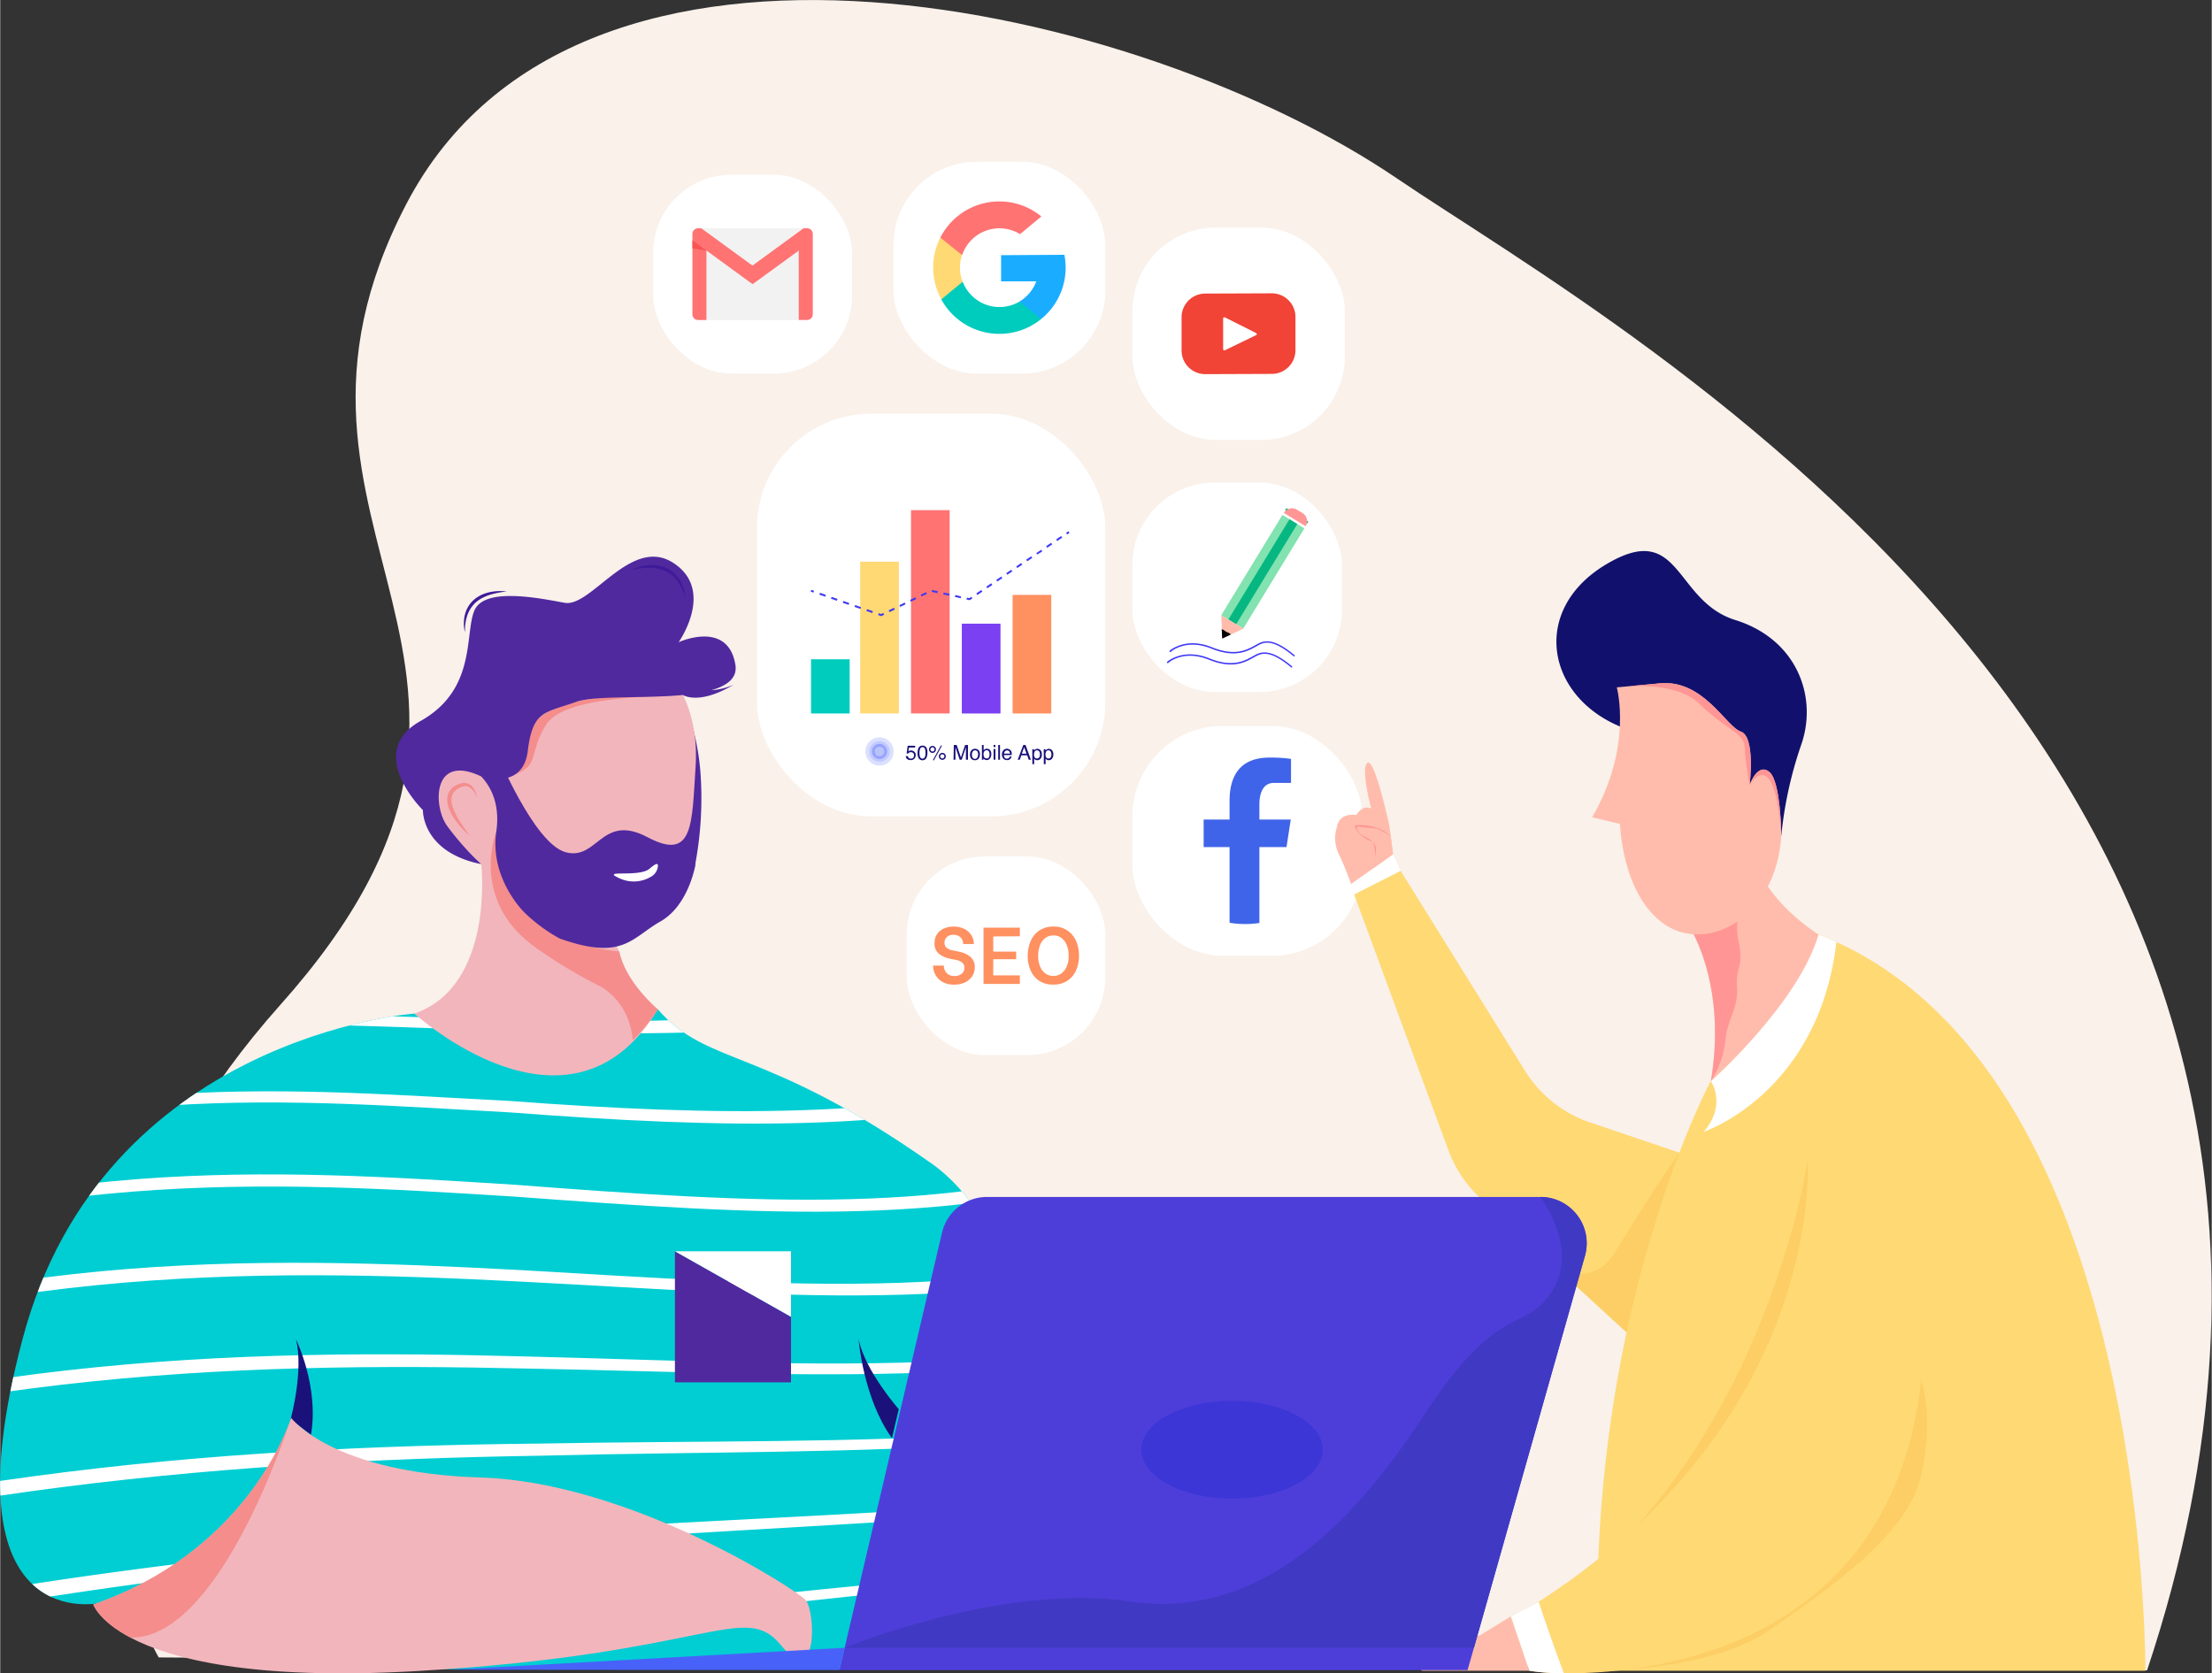 <svg id="Layer_1" data-name="Layer 1" xmlns="http://www.w3.org/2000/svg" xmlns:xlink="http://www.w3.org/1999/xlink" width="24.4cm" height="18.46cm" viewBox="0 0 691.62 523.36"><rect x="0" y="0" width="691.62" height="523.36" fill="#333333" stroke="none"/><defs><style>.cls-1{fill:none;}.cls-2{fill:#f9f1ea;}.cls-3{fill:#fff;}.cls-4{fill:#1a127a;}.cls-5{fill:#dbe0fe;}.cls-6{fill:#c1cbff;}.cls-7{fill:#97a3fe;}.cls-8{fill:#b8c4f8;}.cls-9{fill:#00ccbe;}.cls-10{fill:#ffd974;}.cls-11{fill:#ff7373;}.cls-12{fill:#7a40f2;}.cls-13{fill:#ff9060;}.cls-14{fill:#3f39f5;}.cls-15{fill:#f14336;}.cls-16{fill:#f2f2f2;}.cls-17{fill:#f95353;}.cls-18{fill:#3f64e9;}.cls-19{fill:#1aadff;}.cls-20{fill:#82e2b0;}.cls-21{fill:#07b781;}.cls-22{fill:#ffbcac;}.cls-23{fill:#ff9695;}.cls-24{fill:#fcce65;}.cls-25{fill:#11116d;}.cls-26{fill:#00ced3;}.cls-27{clip-path:url(#clip-path);}.cls-28{fill:#50299f;}.cls-29{fill:#f2b5bc;}.cls-30{fill:#f48d8c;}.cls-31{fill:#3f1a99;}.cls-32{fill:#4d3eda;}.cls-33{fill:#4862f9;}.cls-34{fill:#3d36d6;}.cls-35{fill:#4039c4;}</style><clipPath id="clip-path"><path class="cls-1" d="M129.52,317S32.06,324.18,7,418.74s24.85,82.52,24.85,82.52L93.5,522.07H308.39S343.27,400.45,291,363.72s-69.7-30-85.36-48.05C205.67,315.67,172.48,349.87,129.52,317Z"/></clipPath></defs><title>Marketing</title><path id="background" class="cls-2" d="M49.56,518.38S-7.19,420.53,87.63,314.24,72.91,167.48,127,63.81s230.22-62,309.51-8.2c71.87,48.81,328.16,187.11,234.88,466.81Z"/><rect class="cls-3" x="236.65" y="129.4" width="108.95" height="125.94" rx="35.69" ry="35.69"/><path class="cls-4" d="M283.89,236.51a.78.78,0,0,0,.45.67,1.09,1.09,0,0,0,.46.09.87.87,0,0,0,.74-.32,1.16,1.16,0,0,0,.24-.71.93.93,0,0,0-.29-.73,1,1,0,0,0-.69-.26,1,1,0,0,0-.5.11,1.09,1.09,0,0,0-.36.31l-.49,0,.34-2.42h2.33v.55h-1.91L284,235a1.46,1.46,0,0,1,.3-.18,1.51,1.51,0,0,1,.58-.1,1.49,1.49,0,0,1,1,.4,1.32,1.32,0,0,1,.43,1,1.74,1.74,0,0,1-.39,1.12,1.52,1.52,0,0,1-1.26.49,1.6,1.6,0,0,1-1-.31,1.23,1.23,0,0,1-.47-.95Z"/><path class="cls-4" d="M289.67,233.88a3.21,3.21,0,0,1,.3,1.52,3.68,3.68,0,0,1-.27,1.52,1.34,1.34,0,0,1-1.29.86,1.3,1.3,0,0,1-1.21-.7,3.22,3.22,0,0,1-.33-1.57,3.88,3.88,0,0,1,.2-1.31,1.35,1.35,0,0,1,1.34-1A1.33,1.33,0,0,1,289.67,233.88Zm-.57,3a2.82,2.82,0,0,0,.26-1.45,3.56,3.56,0,0,0-.19-1.26.72.72,0,0,0-.73-.49.77.77,0,0,0-.73.47,3.23,3.23,0,0,0-.23,1.38,3.37,3.37,0,0,0,.15,1.1.8.8,0,0,0,1.47.25Z"/><path class="cls-4" d="M292.32,233.62a1.09,1.09,0,1,1-.78-.32A1.06,1.06,0,0,1,292.32,233.62Zm-.32,1.23a.65.65,0,1,0-.46.19A.62.62,0,0,0,292,234.85Zm2.17-1.67h.35L292,237.78h-.35Zm1.23,2.61a1.09,1.09,0,1,1-.77-.32A1.06,1.06,0,0,1,295.4,235.79Zm-.32,1.23a.65.65,0,1,0-.46.19A.63.63,0,0,0,295.08,237Z"/><path class="cls-4" d="M298.22,233h.89l1.33,3.9,1.32-3.9h.89v4.61H302v-2.72c0-.09,0-.25,0-.47s0-.45,0-.7l-1.32,3.89h-.62l-1.33-3.89v.14c0,.11,0,.28,0,.52s0,.4,0,.51v2.72h-.6Z"/><path class="cls-4" d="M305.95,234.63a1.7,1.7,0,0,1,.44,1.27,2.19,2.19,0,0,1-.39,1.34,1.41,1.41,0,0,1-1.22.53,1.37,1.37,0,0,1-1.09-.47,1.86,1.86,0,0,1-.41-1.26,2,2,0,0,1,.43-1.35,1.43,1.43,0,0,1,1.15-.5A1.51,1.51,0,0,1,305.95,234.63Zm-.35,2.23a2.13,2.13,0,0,0,.21-.95,1.71,1.71,0,0,0-.15-.76.84.84,0,0,0-.81-.46.8.8,0,0,0-.74.4,1.84,1.84,0,0,0-.23,1,1.61,1.61,0,0,0,.23.89.82.82,0,0,0,.74.36A.77.77,0,0,0,305.6,236.86Z"/><path class="cls-4" d="M307,233h.55v1.67a1.24,1.24,0,0,1,1-.5,1.32,1.32,0,0,1,1,.43,1.83,1.83,0,0,1,.39,1.27,2.18,2.18,0,0,1-.39,1.32,1.26,1.26,0,0,1-1.07.53,1.11,1.11,0,0,1-.65-.19,1.55,1.55,0,0,1-.34-.35v.43H307Zm2.16,3.87a1.79,1.79,0,0,0,.23-1,1.57,1.57,0,0,0-.23-.88.75.75,0,0,0-.67-.35.94.94,0,0,0-.68.29,1.28,1.28,0,0,0-.29.94,2.07,2.07,0,0,0,.12.77.83.83,0,0,0,.83.56A.76.76,0,0,0,309.2,236.9Z"/><path class="cls-4" d="M310.66,233h.57v.64h-.57Zm0,1.26h.57v3.34h-.57Z"/><path class="cls-4" d="M312.1,233h.56v4.61h-.56Z"/><path class="cls-4" d="M315.59,234.39a1.28,1.28,0,0,1,.51.43,1.51,1.51,0,0,1,.22.59,3.91,3.91,0,0,1,0,.74h-2.44a1.46,1.46,0,0,0,.24.82.8.8,0,0,0,.69.31.89.89,0,0,0,.7-.29,1,1,0,0,0,.21-.39h.56a1.16,1.16,0,0,1-.15.41,1.49,1.49,0,0,1-.28.37,1.3,1.3,0,0,1-.63.34,1.91,1.91,0,0,1-.46,0,1.4,1.4,0,0,1-1.06-.46,1.78,1.78,0,0,1-.43-1.28,1.94,1.94,0,0,1,.44-1.31,1.44,1.44,0,0,1,1.14-.5A1.52,1.52,0,0,1,315.59,234.39Zm.2,1.32a1.47,1.47,0,0,0-.16-.59.81.81,0,0,0-.77-.41.85.85,0,0,0-.65.28,1.06,1.06,0,0,0-.28.71Z"/><path class="cls-4" d="M319.94,233h.71l1.67,4.61h-.68l-.48-1.38h-1.81l-.5,1.38h-.64Zm1,2.72-.71-2-.74,2Z"/><path class="cls-4" d="M322.76,234.31h.55v.44a1.38,1.38,0,0,1,.37-.35,1.2,1.2,0,0,1,.67-.19,1.27,1.27,0,0,1,1,.44,1.79,1.79,0,0,1,.4,1.25,1.92,1.92,0,0,1-.58,1.57,1.3,1.3,0,0,1-.85.3,1.15,1.15,0,0,1-.64-.17,1.48,1.48,0,0,1-.34-.32V239h-.56Zm2.13,2.63a1.57,1.57,0,0,0,.26-1,1.84,1.84,0,0,0-.12-.69.85.85,0,0,0-1.61,0,2.31,2.31,0,0,0-.12.8,1.68,1.68,0,0,0,.12.66.86.86,0,0,0,1.47.19Z"/><path class="cls-4" d="M326.34,234.31h.55v.44a1.38,1.38,0,0,1,.37-.35,1.2,1.2,0,0,1,.67-.19,1.27,1.27,0,0,1,1,.44,1.79,1.79,0,0,1,.4,1.25,1.92,1.92,0,0,1-.58,1.57,1.3,1.3,0,0,1-.85.3,1.15,1.15,0,0,1-.64-.17,1.48,1.48,0,0,1-.34-.32V239h-.56Zm2.13,2.63a1.57,1.57,0,0,0,.26-1,1.84,1.84,0,0,0-.12-.69.85.85,0,0,0-1.61,0,2.31,2.31,0,0,0-.12.8,1.68,1.68,0,0,0,.12.66.86.86,0,0,0,1.47.19Z"/><circle class="cls-5" cx="274.98" cy="235.03" r="4.42"/><circle class="cls-6" cx="274.98" cy="235.03" r="3.24"/><circle class="cls-7" cx="274.98" cy="235.03" r="2.38"/><circle class="cls-8" cx="274.98" cy="235.03" r="1.48"/><rect class="cls-9" x="253.56" y="206.2" width="12.09" height="16.95"/><rect class="cls-10" x="268.94" y="175.68" width="12.09" height="47.46"/><rect class="cls-11" x="284.83" y="159.56" width="12.09" height="63.58"/><rect class="cls-12" x="300.72" y="195.06" width="12.09" height="28.09"/><rect class="cls-13" x="316.6" y="186.06" width="12.09" height="37.09"/><rect class="cls-3" x="284.83" y="224.67" width="11.64" height="0.52"/><rect class="cls-14" x="253.68" y="184.46" width="0.6" height="0.9" transform="translate(-3.95 364.27) rotate(-70.87)"/><path class="cls-14" d="M272.71,191.73l-1.84-.64.2-.57,1.84.64ZM269,190.45l-1.84-.64.2-.57,1.84.64Zm-3.68-1.28-1.84-.64.2-.57,1.84.64Zm-3.68-1.28-1.84-.64.2-.57,1.84.64ZM258,186.62l-1.84-.64.2-.57,1.84.64Z"/><polygon class="cls-14" points="275.52 192.7 274.55 192.36 274.74 191.8 275.48 192.05 276.18 191.71 276.44 192.25 275.52 192.7"/><path class="cls-14" d="M278.11,191.44l-.26-.54,1.67-.81.26.54Zm3.34-1.63-.26-.54,1.67-.81.26.54Zm3.34-1.63-.26-.54,1.67-.81.26.54Zm15.57-1.08-1.81-.4.13-.59,1.81.4Zm-12.23-.54-.26-.54,1.67-.81.26.54Zm8.6-.25-1.81-.4.13-.59,1.81.4Zm-3.63-.8-1.81-.4.13-.59,1.81.4Z"/><polygon class="cls-14" points="303.18 187.72 302.18 187.5 302.3 186.92 303.06 187.08 303.7 186.65 304.03 187.15 303.18 187.72"/><path class="cls-14" d="M305.59,186.09l-.34-.5,1.56-1.05.34.5Zm3.12-2.11-.34-.5,1.56-1.05.34.5Zm3.12-2.11-.34-.5,1.56-1.05.34.5Zm3.12-2.11-.34-.5,1.56-1.05.34.5Zm3.12-2.11-.34-.5,1.56-1.05.34.5Zm3.12-2.11-.34-.5,1.56-1.05.34.5Zm3.12-2.11L324,173l1.56-1.05.34.5Zm3.12-2.11-.34-.5,1.56-1.05.34.5Zm3.12-2.11-.34-.5,1.56-1.05.34.5Z"/><rect class="cls-14" x="333.41" y="166.34" width="0.9" height="0.6" transform="translate(-36.08 215.38) rotate(-34.03)"/><g id="youtube"><rect class="cls-3" x="354.06" y="71.17" width="66.44" height="66.44" rx="26.1" ry="26.1"/><g id="youtube-2" data-name="youtube"><path class="cls-15" d="M397.64,91.74l-20.82.08a7.4,7.4,0,0,0-7.37,7.42l0,10.41a7.4,7.4,0,0,0,7.42,7.37l20.82-.08a7.4,7.4,0,0,0,7.37-7.42l0-10.41A7.4,7.4,0,0,0,397.64,91.74Zm-5,13.13L383,109.55a.39.39,0,0,1-.56-.35l0-9.58a.39.39,0,0,1,.57-.35l9.76,4.9A.39.39,0,0,1,392.69,104.87Z"/></g></g><g id="mail"><rect class="cls-3" x="204.2" y="54.65" width="62.19" height="62.19" rx="24.43" ry="24.43"/><polygon class="cls-16" points="252.13 75.95 249.72 100.09 220.86 100.09 218.92 76.42 235.29 85.59 252.13 75.95"/><polygon class="cls-16" points="251.31 71.41 235.29 86.46 219.27 71.41 235.29 71.41 251.31 71.41"/><path class="cls-11" d="M220.86,78.36v21.73h-2.62a1.78,1.78,0,0,1-1.77-1.77V75.16l2.87.08Z"/><path class="cls-11" d="M254.11,75.16V98.31a1.78,1.78,0,0,1-1.78,1.77h-2.61V78.36l1.45-3.42Z"/><path class="cls-11" d="M254.11,73.18v2l-4.39,3.2L235.29,88.88,220.86,78.36l-4.39-3.2v-2a1.78,1.78,0,0,1,1.77-1.77h1l16,11.68,16-11.68h1A1.78,1.78,0,0,1,254.11,73.18Z"/><polygon class="cls-17" points="220.86 78.36 216.47 77.68 216.47 75.16 220.86 78.36"/></g><g id="facebook"><rect class="cls-3" x="354.06" y="227.04" width="71.89" height="71.89" rx="28.24" ry="28.24"/><g id="facebook-2" data-name="facebook"><path class="cls-18" d="M393.78,264.94h8.48l1.33-8.61h-9.81v-4.71c0-3.58,1.17-6.75,4.51-6.75h5.38v-7.52a45.68,45.68,0,0,0-6.72-.41c-7.88,0-12.51,4.17-12.5,13.65v5.73h-8.1v8.61h8.1v23.67a29.7,29.7,0,0,0,9.33.07Z"/></g></g><g id="google"><rect class="cls-3" x="279.35" y="50.59" width="66.25" height="66.25" rx="26.03" ry="26.03"/><g id="google-2" data-name="google"><path class="cls-10" d="M301,88.11l-1.41,5.39-5.27.14A20.74,20.74,0,0,1,294,74.31h0l4.7.83,2.08,4.65a12.36,12.36,0,0,0,.17,8.32Z"/><path class="cls-19" d="M332.8,79.72a20.7,20.7,0,0,1-7.26,20.06h0l-5.91-.27-.87-5.21A12.34,12.34,0,0,0,324,88L313,88l0-8.19,11.23-.07,8.66-.05Z"/><path class="cls-9" d="M325.54,99.78h0a20.71,20.71,0,0,1-31.24-6.14L301,88.11a12.31,12.31,0,0,0,17.78,6.2Z"/><path class="cls-11" d="M325.6,67.7l-6.67,5.53a12.31,12.31,0,0,0-18.11,6.56L294,74.31h0A20.71,20.71,0,0,1,325.6,67.7Z"/></g></g><g id="seo"><rect class="cls-3" x="283.49" y="267.87" width="62.12" height="62.12" rx="24.41" ry="24.41"/><path class="cls-13" d="M294.79,307.17a5.8,5.8,0,0,1-2.26-2.19,5.58,5.58,0,0,1-.77-2.8V302h3.34v.15a3.2,3.2,0,0,0,.35,1.42,3.06,3.06,0,0,0,1.09,1.21,3.33,3.33,0,0,0,1.87.49,3.47,3.47,0,0,0,2.24-.7,2.29,2.29,0,0,0,.88-1.89,2,2,0,0,0-.69-1.61,3.62,3.62,0,0,0-1.72-.8l-2.29-.45a8.61,8.61,0,0,1-3.13-1.4,4,4,0,0,1-1.5-3.51,4.8,4.8,0,0,1,.77-2.72,4.94,4.94,0,0,1,2.11-1.77,7.39,7.39,0,0,1,3.11-.62,7,7,0,0,1,3.41.78,5.5,5.5,0,0,1,2.15,2,5,5,0,0,1,.73,2.59v.1h-3.34v-.08a3.11,3.11,0,0,0-.29-1.26,2.57,2.57,0,0,0-1-1.11,3.23,3.23,0,0,0-1.8-.45,2.87,2.87,0,0,0-2,.7,2.34,2.34,0,0,0-.75,1.79,1.94,1.94,0,0,0,.68,1.56,3.89,3.89,0,0,0,1.76.8l2.19.45a8.16,8.16,0,0,1,3.38,1.52,4,4,0,0,1,1.45,3.38,4.92,4.92,0,0,1-.82,2.8,5.43,5.43,0,0,1-2.26,1.9,7.63,7.63,0,0,1-3.28.68A7.19,7.19,0,0,1,294.79,307.17Z"/><path class="cls-13" d="M310.55,292.88v4.75h7.17V300h-7.17v5.05h8.32v2.69H307.5v-17.6h11.37v2.69Z"/><path class="cls-13" d="M325,306.81a7.43,7.43,0,0,1-2.74-3.23,11,11,0,0,1-.93-4.61,11.21,11.21,0,0,1,.93-4.64A7.54,7.54,0,0,1,325,291a7.72,7.72,0,0,1,4.36-1.21,7.4,7.4,0,0,1,7.07,4.48,11.2,11.2,0,0,1,.93,4.65,11,11,0,0,1-.93,4.61,7.44,7.44,0,0,1-2.74,3.23,7.73,7.73,0,0,1-4.32,1.18A7.83,7.83,0,0,1,325,306.81Zm7.87-3.34a7.65,7.65,0,0,0,1.26-4.55,8.88,8.88,0,0,0-.55-3.22,5.21,5.21,0,0,0-1.62-2.28,4,4,0,0,0-2.58-.84,4.09,4.09,0,0,0-2.59.84,5.25,5.25,0,0,0-1.65,2.29,9.54,9.54,0,0,0,0,6.44,5.08,5.08,0,0,0,1.63,2.25,4.17,4.17,0,0,0,2.62.83A4.06,4.06,0,0,0,332.82,303.46Z"/></g><g id="Writer"><rect class="cls-3" x="354.06" y="150.91" width="65.54" height="65.54" rx="25.75" ry="25.75"/><g id="pencil"><rect class="cls-20" x="376.52" y="174.82" width="36.72" height="8.05" transform="translate(753.12 -65.23) rotate(121.37)"/><rect class="cls-21" x="376.52" y="177.42" width="36.72" height="2.86" transform="translate(753.12 -65.23) rotate(121.37)"/><polygon class="cls-22" points="381.88 192.43 382.15 199.73 388.75 196.62 381.88 192.43"/><rect class="cls-21" x="404.25" y="158.82" width="0.77" height="8.05" transform="matrix(-0.52, 0.85, -0.85, -0.52, 754.29, -97.9)"/><path class="cls-23" d="M407.15,157.19h0a0,0,0,0,1,0,0v8a0,0,0,0,1,0,0h0a3,3,0,0,1-3-3v-2A3,3,0,0,1,407.15,157.19Z" transform="translate(754.41 -101.22) rotate(121.37)"/><path d="M382,196.82a2.24,2.24,0,0,1,.76.31,3.57,3.57,0,0,0,1.09.66,2.55,2.55,0,0,1,1,.66l-2.7,1.27Z"/></g><path class="cls-14" d="M404.63,205.29a.25.25,0,0,1-.16-.06c-5.91-4.91-8.67-4.6-10.59-3.64-.35.17-.71.37-1.09.59-2.79,1.54-6.6,3.66-14,.69-8-3.24-12.66.91-12.71,1a.25.25,0,0,1-.34-.37s4.9-4.42,13.24-1.05c7.13,2.88,10.83.84,13.53-.66.39-.22.76-.42,1.11-.6,2.92-1.45,6.25-.34,11.13,3.71a.25.25,0,0,1-.16.44Z"/><path class="cls-14" d="M403.84,208.76a.25.25,0,0,1-.16-.06c-5.91-4.91-8.67-4.6-10.59-3.64-.35.17-.71.37-1.09.59-2.79,1.54-6.6,3.66-14,.69-8-3.24-12.66.91-12.71,1a.25.25,0,0,1-.34-.37s4.9-4.42,13.24-1.05c7.13,2.88,10.83.84,13.53-.66.39-.22.76-.42,1.11-.6,2.92-1.45,6.25-.34,11.13,3.71a.25.25,0,0,1-.16.44Z"/></g><g id="boy_2" data-name="boy 2"><path class="cls-10" d="M437.94,272.35l38.91,62.57a38.53,38.53,0,0,0,20.38,16.15l35.49,12L516.78,424.2,463,374.83a38.53,38.53,0,0,1-10.08-15l-29.51-80.09Z"/><path class="cls-24" d="M525.15,360.51s-6.74,9.12-19.92,30.83c-7.29,12-18.59,5.18-18.59,5.18l30.14,27.69,15.94-61.14Z"/><path class="cls-10" d="M670.87,522.55H499.93a414.88,414.88,0,0,1,.18-42q.25-4.6.6-9.09c.76-9.93,1.85-19.43,3.18-28.45,1.22-8.33,2.64-16.25,4.19-23.73l.09-.43c2.86-13.7,6.14-25.92,9.4-36.45q.33-1.08.67-2.13l.28-.89.13-.4.12-.37.16-.49.09-.28.08-.25.1-.31.05-.16.05-.17,0-.06v0h0c8.11-24.77,15.63-38.75,15.63-38.75h0l.06-.05h0l0,0,.05,0,.13-.12.08-.07.18-.17.34-.31.23-.21.18-.16.31-.29.21-.2.68-.64.36-.34.72-.69.1-.09.85-.83.25-.25.5-.51.7-.71.18-.18.87-.9.74-.78.42-.45q.83-.89,1.64-1.79l.85-1q1.88-2.13,3.6-4.26l.55-.68q.87-1.08,1.7-2.16l.49-.64.85-1.13.72-1,.7-1,.56-.77q1.45-2,2.75-4l.54-.81q.89-1.35,1.71-2.64l.47-.75q.81-1.29,1.54-2.51l.22-.37c1.78-3,3.21-5.61,4.26-7.66l.13-.24.68-1.34.1-.2.46-.93.08-.17c.35-.73.6-1.27.74-1.6l.07-.14.05-.12,0-.06h0v0h0q2.85,1.1,5.58,2.35h0C666,336.42,670.68,498.66,670.87,522.55Z"/><path class="cls-3" d="M574.24,294.63C568.67,342.06,532.72,354,532.72,354c7.4-8.58,2.25-15.86,2.25-15.86,22.69-20.3,33.68-45.86,33.68-45.86q2.84,1.1,5.58,2.35Z"/><g id="neck"><path class="cls-22" d="M568.65,292.28c-6.36,21.61-33.31,45.53-33.68,45.86h0c5.31-31.88-7.58-49.75-7.58-49.75l13.83-14.24,6.8-7C551.89,282.11,568.65,292.28,568.65,292.28Z"/><path class="cls-23" d="M543.16,308.76c.47,6.54-3.15,10.16-3.67,16.87A28.81,28.81,0,0,1,535,338.13h0c5.31-31.88-7.58-49.75-7.58-49.75l13.83-14.24,4.3,3.12s-3.61,9.64-1.89,17.38S542.69,302.22,543.16,308.76Z"/></g><path id="hair" class="cls-25" d="M557,261.29a124.47,124.47,0,0,1,6.23-28.37c5.24-15-1.35-33-20.62-39s-16.9-31.43-40.39-17.41-19,40.88,4.27,50.69Z"/><g id="face"><path class="cls-22" d="M557,261.29c-1.54,25.73-23.15,37-36.53,27.79s-13.91-31.39-13.91-31.39l-8.73-2.06c12.87-22.12,7.72-40.65,7.72-40.65l3.67-.34,9.87-.92c13.54-1.26,20.64,13.55,25.26,15.09s2.77,16.64,2.77,16.64h0c.12-.34,2.55-7,6.15-4S557,261.29,557,261.29Z"/><path class="cls-23" d="M547.09,245.45a92.82,92.82,0,0,1-1.57-11.81c-.11-4.37-6.09-5.65-14.1-13.48-5.75-5.61-16.57-5.84-22.23-5.52l9.87-.92c13.54-1.26,20.64,13.55,25.26,15.09S547.09,245.45,547.09,245.45Z"/><path class="cls-23" d="M557,261.29c-2.09-28.68-9.62-16.27-9.87-15.85.12-.34,2.55-7,6.15-4S557,261.29,557,261.29Z"/></g><path class="cls-24" d="M565.2,363.06S554.25,439.4,499.71,489.6l.22,33s35.53-.18,53.55-12.88,43.09-29.4,47.25-48.28,0-29.59,0-29.59Z"/><path class="cls-10" d="M600.73,431.8c-8.91,80.38-78.26,91.79-111.77,91.55a74.44,74.44,0,0,1-10.79-.8l-5.78-17a88.66,88.66,0,0,0,8.69-4.54c90-58.21,84.11-138,84.11-138Z"/><path class="cls-22" d="M478.18,522.55H444.91a.9.9,0,0,1-.5-1.65l1.85-1.25a14.36,14.36,0,0,1,6.43-2.38l4-.45-3.7-.55a1.17,1.17,0,0,1-.49-2.12l.13-.09a10.35,10.35,0,0,1,4.28-1.7l5.86-.91,9.66-5.9Z"/><path class="cls-3" d="M489,523.35a74.44,74.44,0,0,1-10.79-.8l-5.78-17q4.49-2.23,8.69-4.54C482.5,505.22,485.27,513.34,489,523.35Z"/><polygon class="cls-3" points="437.94 272.35 435.58 267.14 422.46 276.5 423.45 279.69 437.94 272.35"/><path class="cls-22" d="M435.58,267.14l-1.14-8.83s-4.57-21.27-6.84-19.72,1.15,14.31,1.15,14.31-2.47-1.52-4.64,2c0,0-5.37-1-6.1,3.82a11.22,11.22,0,0,0,.62,8.42,95.91,95.91,0,0,1,3.82,9.36Z"/><path class="cls-23" d="M434.83,261.32a15.25,15.25,0,0,0-11.18-3.16c-.49.06,1.2,3.78,5.6,5.11Z"/><path class="cls-23" d="M429.26,263.26s1.39,2.62.28,8.18l2.31-5.46Z"/><path class="cls-22" d="M434.83,261.32l-3.73-1.85a4.29,4.29,0,0,0-1.9-.44l-4.82-.49s-.57.45.73,2,5.6,2,5.09,5.77-.66,5.19-.66,5.19l6-4.31Z"/></g><g id="boy"><g id="boy-2" data-name="boy"><g id="body"><path class="cls-26" d="M129.52,317S32.06,324.18,7,418.74s24.85,82.52,24.85,82.52L93.5,522.07H308.39S343.27,400.45,291,363.72s-69.7-30-85.36-48.05C205.67,315.67,172.48,349.87,129.52,317Z"/><g class="cls-27"><path class="cls-3" d="M305.77,314.94a736.13,736.13,0,0,1-147.45,7.28C100.53,321.32,34.1,313-41,343l3.59-4.34c73.83-28.67,139-20.33,195.58-19.94,56.56,2.62,104.48-2.7,143.76-7.3Z"/><path class="cls-3" d="M333.4,339.4C284,354.34,226,353,159.37,347.91c-66.65-3.61-141.93-11-225.85,26.46L-63,370c82.69-36.63,156.74-29,222.16-25.68,65.42,4.92,122.2,5.56,170.34-8.2Z"/><path class="cls-3" d="M361.56,362.26c-58.23,22.56-125.11,17.56-200.61,12-75.51-4.73-159.65-10.07-252.43,32l3.44-4.46C3.5,360.15,86.42,365.86,160.7,370.53c74.28,5.63,139.92,10.23,196.92-11.36Z"/><path class="cls-3" d="M390.24,383.66C256.06,442.39,87.32,352.4-116,438.74l3.37-4.57c100.41-43.84,192.18-41.35,275.32-36.94,83.14,4.74,157.64,11.39,223.5-16.46Z"/><path class="cls-3" d="M419.46,403.79c-76,32.82-160.54,26-253.77,24.26-93.23-2.13-195.09.8-305.59,44.16l3.29-4.71c109.27-43.58,209.9-45.75,301.9-43.22,92,2.22,175.36,9.14,250.08-23.21Z"/><path class="cls-3" d="M449.2,422.8c-84.81,35-178.26,29.87-280.35,32.49-102.09,1.6-212.81,11-332.17,51.53l3.22-4.88C-42,460.87,67.52,452.49,168.38,451.5c100.86-1.92,193.08,3.56,276.66-31.28Z"/><path class="cls-3" d="M479.46,440.91c-93.67,35-196,33-306.93,41.65a1728.88,1728.88,0,0,0-358.75,60.23l3.15-5.08c127-36.53,245.34-52.81,355.06-58.93,109.72-7.68,210.8-5.22,303.24-40.33Z"/><path class="cls-3" d="M510.26,458.31c-102.53,32.42-213.7,35.16-333.51,51.39-119.81,14-248.25,41.41-385.33,70.6l3.08-5.31c135.85-30.2,263.06-56.16,381.64-69,118.58-15.08,228.52-17.09,329.82-50Z"/></g><path class="cls-4" d="M281,440.74s-10.51-11.91-12.56-21.87c0,0,1.42,18.44,10.43,30.94Z"/><path class="cls-4" d="M90.8,443.94s4.2-15.23,1.67-25.07c0,0,7.3,14.69,4.71,29.89Z"/><g id="pocket"><polygon class="cls-28" points="211 391.35 211 432.34 247.3 432.34 247.3 411.84 211 391.35"/><polygon class="cls-3" points="211 391.35 247.3 391.35 247.3 411.84 211 391.35"/></g></g><g id="heard"><g id="Boy_right" data-name="Boy right"><g id="neck-2" data-name="neck"><path id="neck-3" data-name="neck" class="cls-29" d="M129.52,317s48.61,44.37,76.14-1.3l0,0h0c-.31-.26-10.19-8.66-12.09-18.18h0c-3.43-6.12-6.43-12.79-7.09-18.3,0,0-24.55-7.44-28.94-31,0,0-9.48-15-18.53-5.4s2.52,18.27,11.43,27.42C150.44,270.23,154.74,308.29,129.52,317Z"/><path class="cls-30" d="M167.6,296.47A154.93,154.93,0,0,0,184.73,307c1.16.61,2.29,1.18,3.38,1.72,3.58,2.3,8.82,7.21,9.71,16.6,0,0,2.8-2.31,7.84-9.58l0,0h0c-.31-.26-10.19-8.66-12.09-18.18h0c-.42,0-38.35-2.13-38.44-37.4C155.13,260.09,146.52,281.6,167.6,296.47Z"/><path class="cls-30" d="M149.12,249.5a10,10,0,0,0-.72-1.49,6.12,6.12,0,0,0-1-1.27,3.19,3.19,0,0,0-1.25-.79,2.62,2.62,0,0,0-1.39,0l-.35.1-.35.13-.35.16-.34.18a5.24,5.24,0,0,0-1.19.89,3.71,3.71,0,0,0-1.07,2.56,6,6,0,0,0,.15,1.49,9.64,9.64,0,0,0,.44,1.5,20.22,20.22,0,0,0,1.41,2.9c.55.95,1.15,1.87,1.77,2.79s1.28,1.81,1.92,2.74a27.7,27.7,0,0,1-4.56-5,16.65,16.65,0,0,1-1.7-3,8.45,8.45,0,0,1-.75-3.5,5.18,5.18,0,0,1,.41-1.86,4.81,4.81,0,0,1,1.11-1.55,6,6,0,0,1,1.53-1,8.38,8.38,0,0,1,.83-.34l.45-.13c.16,0,.31-.07.46-.09a3.42,3.42,0,0,1,1.89.26,3.72,3.72,0,0,1,1.42,1.17,6.06,6.06,0,0,1,.81,1.54A7.15,7.15,0,0,1,149.12,249.5Z"/></g><g id="head"><path id="beard" class="cls-28" d="M155.13,260.09C153,274.95,164,285.46,164,285.46A50.57,50.57,0,0,0,175,293.55h0c19.78,7,22.37-.18,31.49-5.37,7.72-4.4,10.3-14.56,10.9-17.56l0-.14,0-.14c0-.14,0-.26.06-.35s0-.11,0-.14v-.09a111.52,111.52,0,0,0,1.49-28.7c-1.38-15.7-6.32-23.27-6.32-23.27l0,0s-46.43-3.78-47.26,13c-.65,13-7.25,13.67-15,12C153.24,245.8,156.42,251.28,155.13,260.09Z"/><path class="cls-29" d="M210.7,212.81s7.94,9.11,6.76,27-.59,29.69-15,22.05-15.58,7.35-25.58,4.7-21.76-31.46-21.76-31.46L166,214Z"/><path id="mouth" class="cls-3" d="M205.66,271.08a4.21,4.21,0,0,1-2.1,3.1,10.5,10.5,0,0,1-9.68.61c-6.83-3,5.77-.24,9.13-3.05C204.64,270.36,205.86,269.5,205.66,271.08Z"/><path class="cls-30" d="M159.71,242.75c9.64-3.45,5-6.39,11-16.1,5.53-9,35.17-9,41-8.88-6.66-.43-45.53-2.28-46.29,13C165.08,238,162.9,241.42,159.71,242.75Z"/><path class="cls-31" d="M145.36,197.71a8.18,8.18,0,0,1-.28-1.31A11,11,0,0,1,145,195a10.65,10.65,0,0,1,.31-2.71,9.12,9.12,0,0,1,2.83-4.71,10.55,10.55,0,0,1,2.33-1.51,11.53,11.53,0,0,1,1.28-.5c.22-.07.43-.15.65-.2l.66-.16a16.13,16.13,0,0,1,5.36-.22,29.68,29.68,0,0,0-5.16,1c-.41.14-.82.26-1.21.43s-.78.34-1.16.52a11.22,11.22,0,0,0-2.09,1.4,9.64,9.64,0,0,0-2.74,4.16,12.87,12.87,0,0,0-.58,2.51A15,15,0,0,0,145.36,197.71Z"/><path class="cls-28" d="M229.9,207.86c-2.39-14.08-17.75-7-17.75-7s11.55-16.24-1.65-24.8-25.67,14-34,12.47-25.06-4.91-28.2,2.39.76,24.73-16.87,34.59.76,27.87.76,27.87-.4,13.13,18.25,16.89a84.74,84.74,0,0,1-10.79-12.1c-4.28-6.17-4.56-22.65,10.79-15.32,0,0,13,4.58,14.55-8s5.1-11.82,15.18-15.35c5.6-2,21.1-1,33.34-2.13,0,0,4.89,3.31,15.82-3.2a20.75,20.75,0,0,1-6.92,1.7C227.45,214.41,230.6,212,229.9,207.86Z"/><path class="cls-31" d="M197.41,178.25a13.15,13.15,0,0,1,2.59-1,14.84,14.84,0,0,1,2.76-.48,11.27,11.27,0,0,1,5.58.88,9.58,9.58,0,0,1,2.4,1.58l.52.5.47.54a10.78,10.78,0,0,1,.82,1.17,13,13,0,0,1,1.73,5.27,19.56,19.56,0,0,0-2.4-4.83,10.77,10.77,0,0,0-1.78-1.92,9.82,9.82,0,0,0-2.19-1.38,12.55,12.55,0,0,0-5.12-1A22.51,22.51,0,0,0,197.41,178.25Z"/></g></g></g><g id="hand"><path class="cls-29" d="M244.2,514.6c-11.64-14.19-22.42,2.84-114.36,8.07-51.22,2.91-76.64-3.89-89.1-10.48h0c-9.91-5.24-11.63-10.35-11.63-10.35,46.35-16.16,60.07-53,61.69-57.88l.15-.46v-.07s12.77,17.27,59.31,18.68,98.47,34.9,101.59,38.31S255.84,528.78,244.2,514.6Z"/><path class="cls-30" d="M90.8,443.94c-2.07,6.4-23,68.72-50.06,68.24h0c-9.91-5.24-11.63-10.35-11.63-10.35C75.46,485.67,89.18,448.78,90.8,443.94Z"/></g></g><g id="laptop"><path class="cls-32" d="M495.59,392.79,460.88,515.35l-2,7H262.43l1.65-7h0l30.44-129.81a14.48,14.48,0,0,1,14.1-11.18h173A14.48,14.48,0,0,1,495.59,392.79Z"/><polygon class="cls-33" points="264.07 515.36 140.36 522.24 262.43 522.34 264.07 515.36"/></g><ellipse class="cls-34" cx="385.23" cy="453.41" rx="28.39" ry="15.31"/><path class="cls-35" d="M495.59,392.79,460.88,515.35H264.08c.79-.32,49.77-20.31,88.85-14.51,39.4,5.85,68.5-21.82,92.28-58.21s31.59-25.37,40.11-38.86-3.67-29.41-3.67-29.41A14.48,14.48,0,0,1,495.59,392.79Z"/></g></svg>
